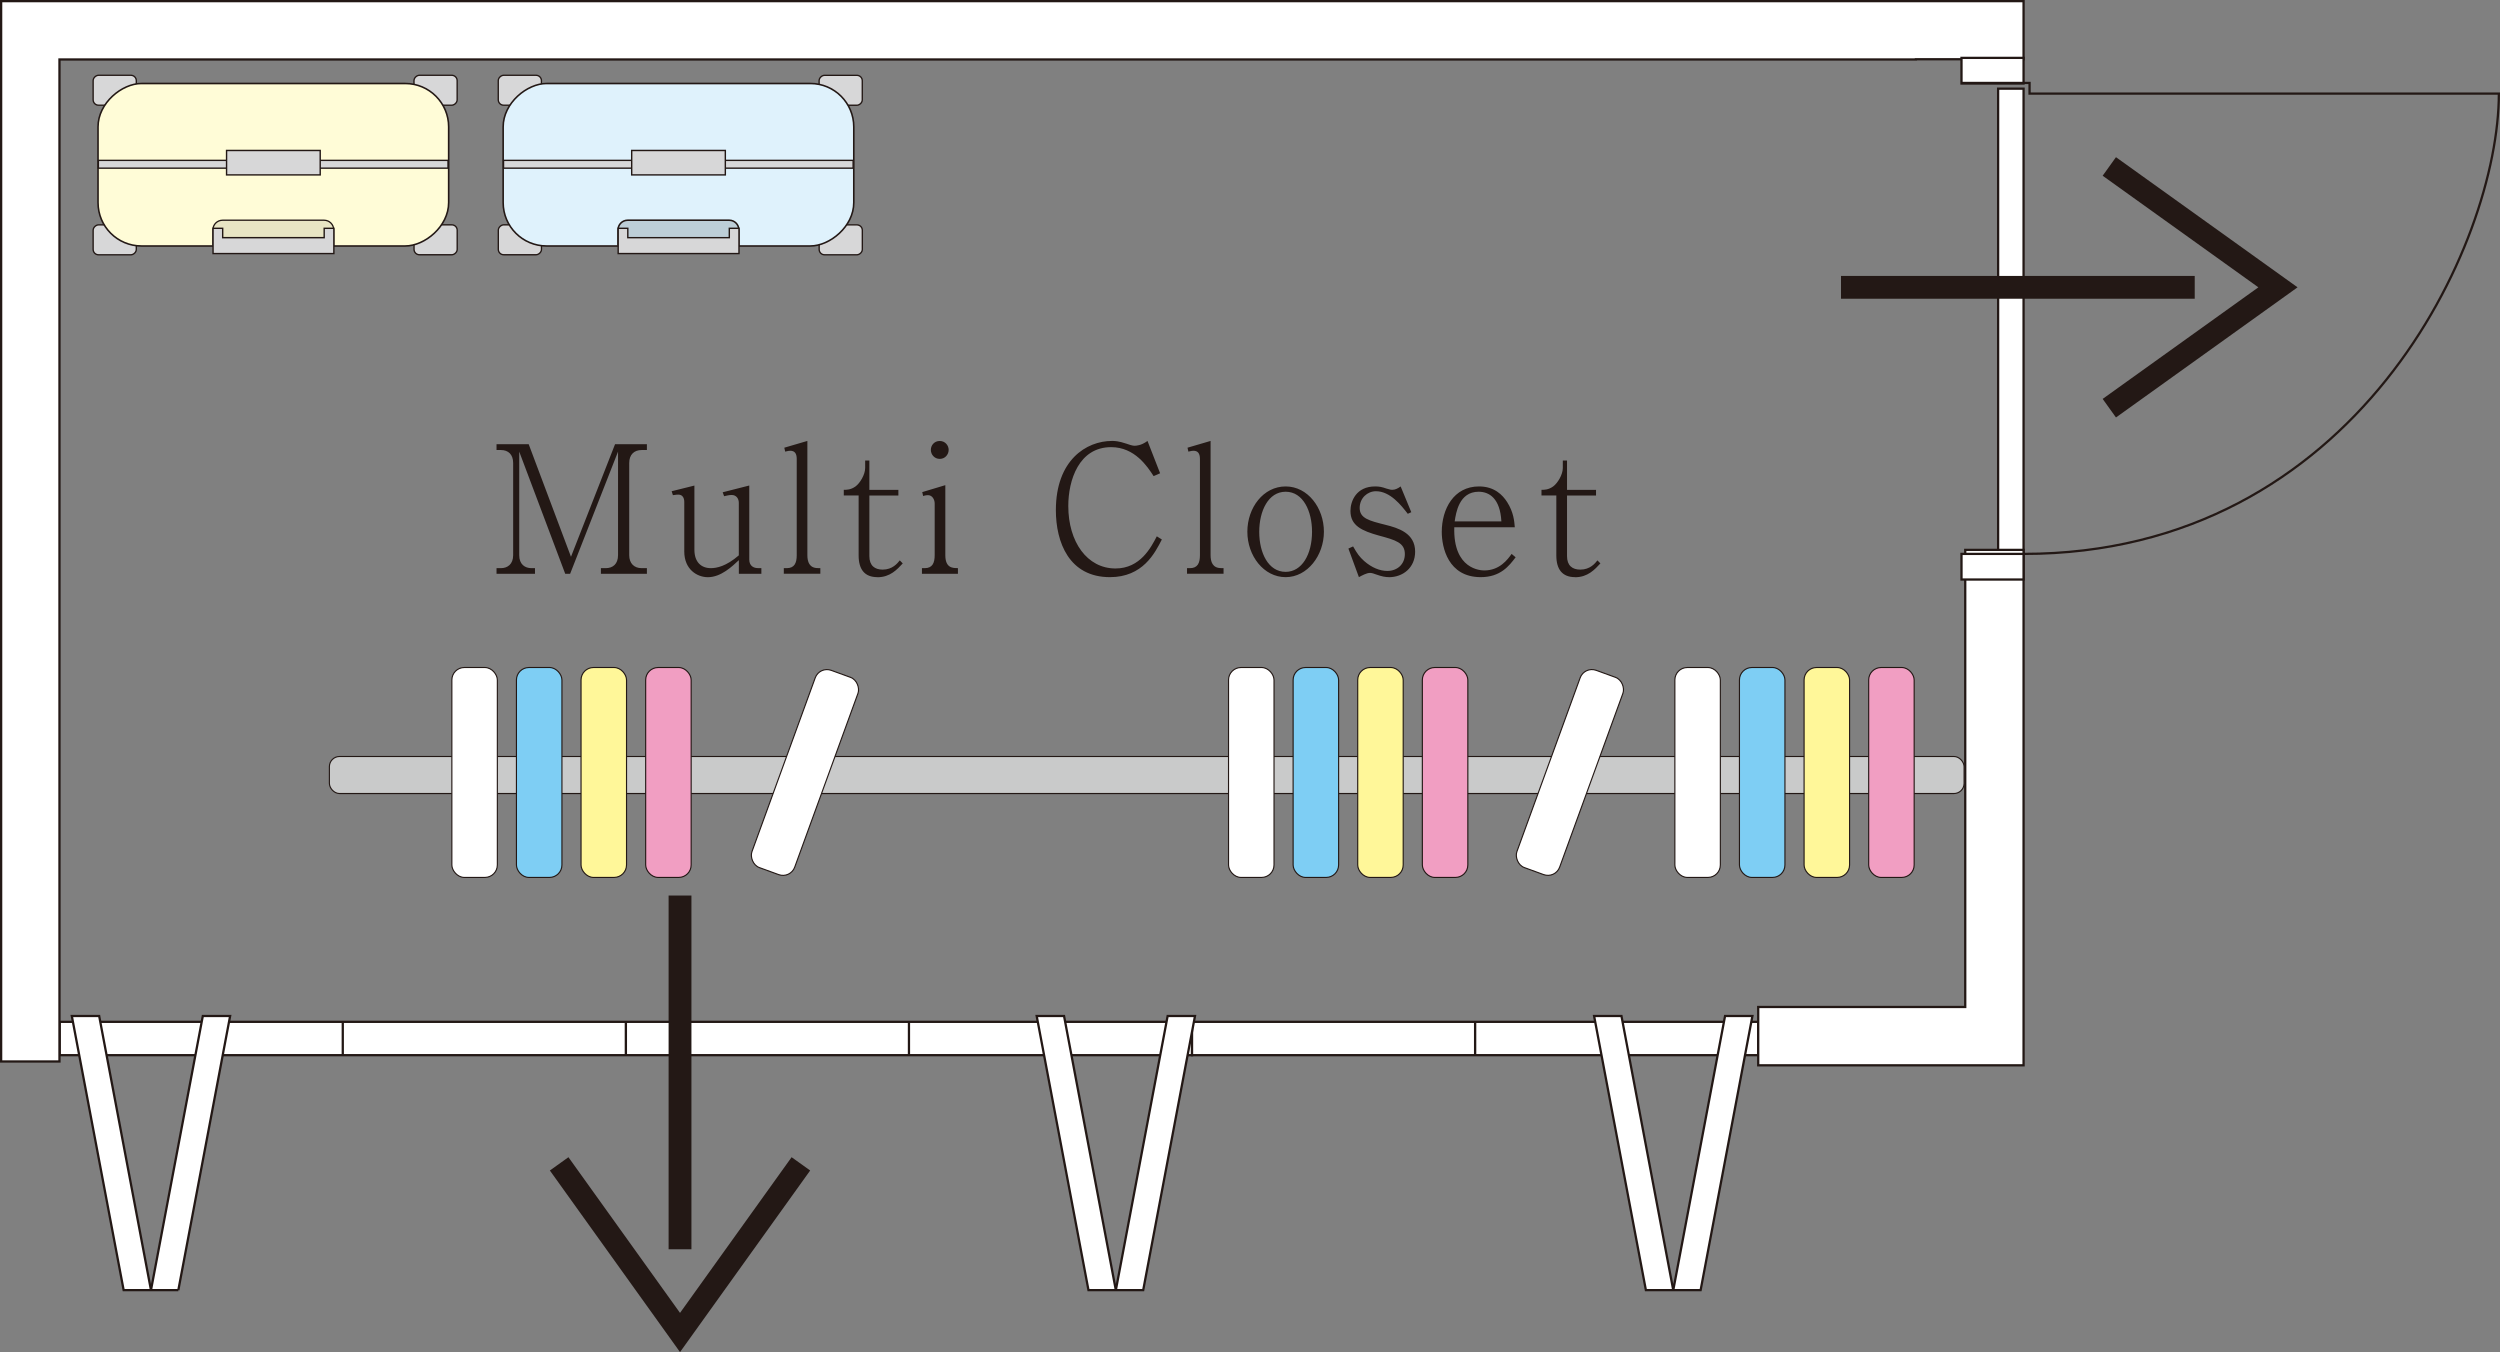 <svg id="_レイヤー_2" xmlns="http://www.w3.org/2000/svg" viewBox="0 0 547.3 296"><rect x="0" y="0" width="547.3" height="296" fill="#808080" stroke="none"/><defs><style>.cls-1{fill:#7ecef4}.cls-1,.cls-11,.cls-3,.cls-4,.cls-6,.cls-8,.cls-9{stroke:#231815;stroke-miterlimit:10}.cls-1,.cls-11,.cls-6,.cls-9{stroke-width:.25px}.cls-3,.cls-4{stroke-width:.31px;fill:#d7d7d8}.cls-4{stroke-width:.3px}.cls-6{fill:#f19ec2}.cls-8{stroke-width:.5px}.cls-8,.cls-9{fill:#fff}.cls-11{fill:#fff799}</style></defs><g id="_レイヤー_9"><path class="cls-8" d="M13.07 223.7h61.97v7.3H13.07zm61.97 0h61.97v7.3H75.04zm61.98 0h61.97v7.3h-61.97zm61.97 0h61.97v7.3h-61.97z"/><path class="cls-8" d="M260.96 223.7h61.97v7.3h-61.97zm61.98 0h61.97v7.3h-61.97zM437.43 19.41H443v101.6h-5.57z"/><path class="cls-8" d="M430.23 220.45h-45.32v12.77H443V120.38h-12.77v100.07zM443 12.97V.25H.25v232.13h12.77V13.02h406.41v-.05H443z"/><path class="cls-8" d="M429.41 12.67H443v5.61h-13.59zm0 108.59H443v5.61h-13.59z"/><path d="M443 121.26c72.96 0 104.05-67.99 104.05-100.77H444.31v-2.33h-14.9" style="fill:none;stroke-width:.5px;stroke:#231815;stroke-miterlimit:10"/><path class="cls-8" d="m27.07 282.44-11.35-60.02h5.99l11.34 60.02h-5.98zm11.97 0 11.34-60.02H44.4l-11.35 60.02h5.99zm199.25 0-11.34-60.02h5.99l11.34 60.02h-5.99zm11.98 0 11.34-60.02h-5.99l-11.34 60.02h5.99zm110.05 0-11.34-60.02h5.99l11.34 60.02h-5.99zm11.98 0 11.34-60.02h-5.99l-11.34 60.02h5.99z"/><path d="M148.87 196.05v77.44m26.46-18.7-26.46 36.92-26.46-36.92M403.03 62.9h77.44m-18.7-26.46 36.92 26.46-36.92 26.46" style="stroke-width:5px;fill:none;stroke:#231815;stroke-miterlimit:10"/><rect x="72.11" y="165.61" width="357.87" height="8.11" rx="2.22" ry="2.22" style="fill:#c9caca;stroke-width:.25px;stroke:#231815;stroke-miterlimit:10"/><rect class="cls-9" x="98.92" y="146.13" width="9.96" height="45.96" rx="2.73" ry="2.73"/><rect class="cls-1" x="113.06" y="146.13" width="9.96" height="45.96" rx="2.73" ry="2.73"/><rect class="cls-11" x="127.2" y="146.13" width="9.96" height="45.96" rx="2.73" ry="2.73"/><rect class="cls-6" x="141.35" y="146.13" width="9.96" height="45.96" rx="2.73" ry="2.73"/><rect class="cls-9" x="268.95" y="146.13" width="9.96" height="45.96" rx="2.73" ry="2.73"/><rect class="cls-1" x="283.09" y="146.13" width="9.96" height="45.96" rx="2.73" ry="2.73"/><rect class="cls-11" x="297.23" y="146.13" width="9.96" height="45.96" rx="2.73" ry="2.73"/><rect class="cls-6" x="311.38" y="146.13" width="9.96" height="45.96" rx="2.73" ry="2.73"/><rect class="cls-9" x="366.66" y="146.13" width="9.96" height="45.96" rx="2.73" ry="2.73"/><rect class="cls-9" x="338.7" y="146.13" width="9.96" height="45.96" rx="2.73" ry="2.73" transform="rotate(20 343.691 169.121)"/><rect class="cls-9" x="171.24" y="146.13" width="9.96" height="45.96" rx="2.73" ry="2.73" transform="rotate(20 176.216 169.121)"/><rect class="cls-1" x="380.8" y="146.13" width="9.96" height="45.96" rx="2.73" ry="2.73"/><rect class="cls-11" x="394.95" y="146.13" width="9.96" height="45.96" rx="2.73" ry="2.73"/><rect class="cls-6" x="409.09" y="146.13" width="9.96" height="45.96" rx="2.73" ry="2.73"/><path d="M131.55 125.62v-1.24h1.07c1.53 0 2.68-.89 2.68-2.84V98.87l-10.49 26.75h-1.07l-10.07-26.75v22.67c0 2.02 1.26 2.84 2.68 2.84h.77v1.24h-8.42v-1.24h.96c1.45 0 2.68-.86 2.68-2.84v-20.18c0-1.87-1.07-2.84-2.68-2.84h-.96v-1.28h7.04l9.26 24.65 9.65-24.65h6.97v1.28h-1.15c-1.65 0-2.72 1.01-2.72 2.84v20.18c0 1.83 1.11 2.84 2.72 2.84h1.15v1.24h-10.07Zm30.2 0v-2.99c-1.46 1.36-3.91 3.73-6.78 3.73-2.33 0-5.17-1.67-5.17-5.64v-10.85c0-.86-.38-1.59-1.3-1.59-.23 0-.34 0-1.19.12l-.27-.86 4.98-1.24v14.04c0 2.72 1.49 4.04 3.6 4.04 1.26 0 3.33-.39 6.12-2.8v-11.51c0-.86-.5-1.71-1.57-1.71-.5 0-1.19.16-1.65.27l-.31-.86 5.82-1.48v16.21c0 1.48 1.07 1.87 1.88 1.87h.77v1.24h-4.94Zm9.84 0v-1.24h.65c1.68 0 2.18-1.13 2.18-2.84v-21.07c0-1.21-.46-1.79-1.42-1.79-.15 0-.61.04-1.11.19l-.19-.86 5.05-1.48v25c0 1.44.42 2.84 2.3 2.84h.54v1.24h-8Zm20.48.73c-2.79 0-4.1-1.71-4.1-4.74v-13.14h-3.25v-1.24c.65 0 1.53 0 2.57-.74.96-.7 2.11-2.57 2.11-4.04v-1.63h.92v6.42h6.35v1.24h-6.35v13.26c0 2.1 1.19 2.96 2.91 2.96 2.14 0 3.22-1.36 3.75-2.02l.65.66c-1.22 1.32-2.76 3.03-5.55 3.03Zm9.76-.73v-1.24h.61c1.68 0 2.18-1.13 2.18-2.84v-11.35c0-.78-.5-1.79-1.46-1.79-.04 0-.54 0-1.07.19l-.19-.86 5.05-1.52v15.32c0 2.84 1.61 2.84 2.76 2.84v1.24h-7.89Zm3.9-25.16c-1.15 0-1.95-.93-1.95-1.98 0-.97.73-1.94 1.95-1.94s1.95 1.01 1.95 1.94c0 1.01-.77 1.98-1.95 1.98Zm48.62 17.65c-1.53 2.99-4.17 8.24-11.37 8.24-8.92 0-11.83-7.62-11.83-14.66 0-10.96 6.66-15.16 12.29-15.16.57 0 1.38 0 3.22.62 1.19.43 1.53.43 1.76.43s1.38 0 2.79-1.05l2.76 7.08-1.42.62c-1.34-2.06-4.1-6.34-9.3-6.34-7.08 0-9.38 7.27-9.38 12.87 0 7.89 4.13 13.69 10.34 13.69 5.4 0 7.77-4.59 9.04-7.04l1.11.7Zm5.51 7.51v-1.24h.65c1.68 0 2.18-1.13 2.18-2.84v-21.07c0-1.21-.46-1.79-1.42-1.79-.15 0-.61.04-1.11.19l-.19-.86 5.05-1.48v25c0 1.44.42 2.84 2.3 2.84h.54v1.24h-8Zm21.59.73c-4.79 0-8.38-4.67-8.38-9.95s3.52-9.91 8.38-9.91 8.38 4.71 8.38 9.91-3.6 9.95-8.38 9.95Zm0-18.7c-3.79 0-5.78 4.2-5.78 8.79s1.99 8.75 5.78 8.75c3.56 0 5.78-3.81 5.78-8.79 0-4.43-1.91-8.75-5.78-8.75Zm22.63 18.7c-.73 0-1.53-.12-2.91-.62-.27-.12-.88-.31-1.23-.31-.77 0-1.8.58-2.45.93l-2.3-6.26 1.03-.47c.92 1.63 1.42 2.29 2.41 3.19 1.68 1.48 3.48 2.18 5.09 2.18 2.14 0 3.83-1.44 3.83-3.69 0-2.49-2.03-3.07-5.63-4.04-3.79-1.05-6.28-2.18-6.28-5.4 0-2.18 1.3-5.37 5.4-5.37.92 0 1.49.12 2.49.47.84.27 1.07.27 1.26.27.65 0 1.26-.31 1.84-.74l2.33 5.64-.77.35c-1.42-1.83-3.83-4.94-6.97-4.94-1.84 0-3.56 1.48-3.56 3.66 0 2.29 2.11 2.8 5.63 3.69 2.83.7 6.51 1.83 6.51 5.87 0 3.58-2.72 5.6-5.74 5.6Zm20.09 0c-7.16 0-8.54-6.53-8.54-9.91 0-4.98 2.6-9.95 8.15-9.95 3.37 0 5.17 1.87 6.16 3.42 1.42 2.22 1.57 4.2 1.68 5.52h-13.25c-.27 9.29 5.86 9.45 6.58 9.45 3.33 0 5.09-2.37 5.97-3.62l.88.74c-1.42 1.87-3.29 4.35-7.66 4.35Zm-.46-18.7c-4.33 0-4.98 4.7-5.25 6.49h10.22c-.27-5.02-2.64-6.49-4.98-6.49Zm21.1 18.7c-2.79 0-4.1-1.71-4.1-4.74v-13.14h-3.25v-1.24c.65 0 1.53 0 2.56-.74.96-.7 2.11-2.57 2.11-4.04v-1.63h.92v6.42h6.35v1.24h-6.35v13.26c0 2.1 1.19 2.96 2.91 2.96 2.14 0 3.22-1.36 3.75-2.02l.65.66c-1.22 1.32-2.76 3.03-5.55 3.03Z" style="fill:#231815"/><rect class="cls-4" x="92.08" y="47.78" width="6.55" height="9.45" rx="1.18" ry="1.18" transform="rotate(90 95.365 52.505)"/><rect class="cls-4" x="92.08" y="15.04" width="6.55" height="9.45" rx="1.18" ry="1.18" transform="rotate(90 95.36 19.76)"/><rect class="cls-4" x="21.84" y="47.78" width="6.55" height="9.45" rx="1.18" ry="1.18" transform="rotate(90 25.115 52.505)"/><rect class="cls-4" x="21.84" y="15.04" width="6.55" height="9.45" rx="1.18" ry="1.18" transform="rotate(90 25.12 19.76)"/><rect x="42.06" y="-2.32" width="35.57" height="76.76" rx="9.5" ry="9.5" transform="rotate(90 59.84 36.06)" style="fill:#fffcd7;stroke-width:.35px;stroke:#231815;stroke-miterlimit:10"/><path d="M46.61 53.73v-3.41c0-1.17.95-2.11 2.11-2.11h22.23c1.17 0 2.11.95 2.11 2.11v3.41H46.6Z" style="fill:#e8e5c4;stroke-width:.29px;stroke:#231815;stroke-miterlimit:10"/><path class="cls-3" transform="rotate(90 59.805 35.965)" d="M58.95-2.31h1.71v76.54h-1.71z"/><path class="cls-3" transform="rotate(90 59.845 35.615)" d="M57.17 25.36h5.35v20.5h-5.35z"/><path class="cls-3" d="M73.09 49.98h-2.12v2.05H48.75v-2.05h-2.11v5.53h26.45v-5.53z"/><rect class="cls-4" x="180.78" y="47.78" width="6.55" height="9.45" rx="1.18" ry="1.18" transform="rotate(90 184.055 52.505)"/><rect class="cls-4" x="180.78" y="15.04" width="6.55" height="9.45" rx="1.18" ry="1.18" transform="rotate(90 184.05 19.76)"/><rect class="cls-4" x="110.53" y="47.78" width="6.55" height="9.45" rx="1.18" ry="1.18" transform="rotate(90 113.815 52.505)"/><rect class="cls-4" x="110.53" y="15.04" width="6.55" height="9.45" rx="1.18" ry="1.18" transform="rotate(90 113.81 19.76)"/><rect x="130.75" y="-2.32" width="35.57" height="76.76" rx="9.5" ry="9.5" transform="rotate(90 148.53 36.06)" style="stroke-width:.35px;fill:#dff2fc;stroke:#231815;stroke-miterlimit:10"/><path d="M135.3 53.73v-3.41c0-1.17.95-2.11 2.11-2.11h22.23c1.17 0 2.11.95 2.11 2.11v3.41h-26.46Z" style="fill:#bdced7;stroke-width:.35px;stroke:#231815;stroke-miterlimit:10"/><path class="cls-3" transform="rotate(90 148.495 35.965)" d="M147.64-2.31h1.71v76.54h-1.71z"/><path class="cls-3" transform="rotate(90 148.535 35.615)" d="M145.86 25.36h5.35v20.5h-5.35z"/><path class="cls-3" d="M161.78 49.98h-2.12v2.05h-22.22v-2.05h-2.11v5.53h26.45v-5.53z"/></g></svg>